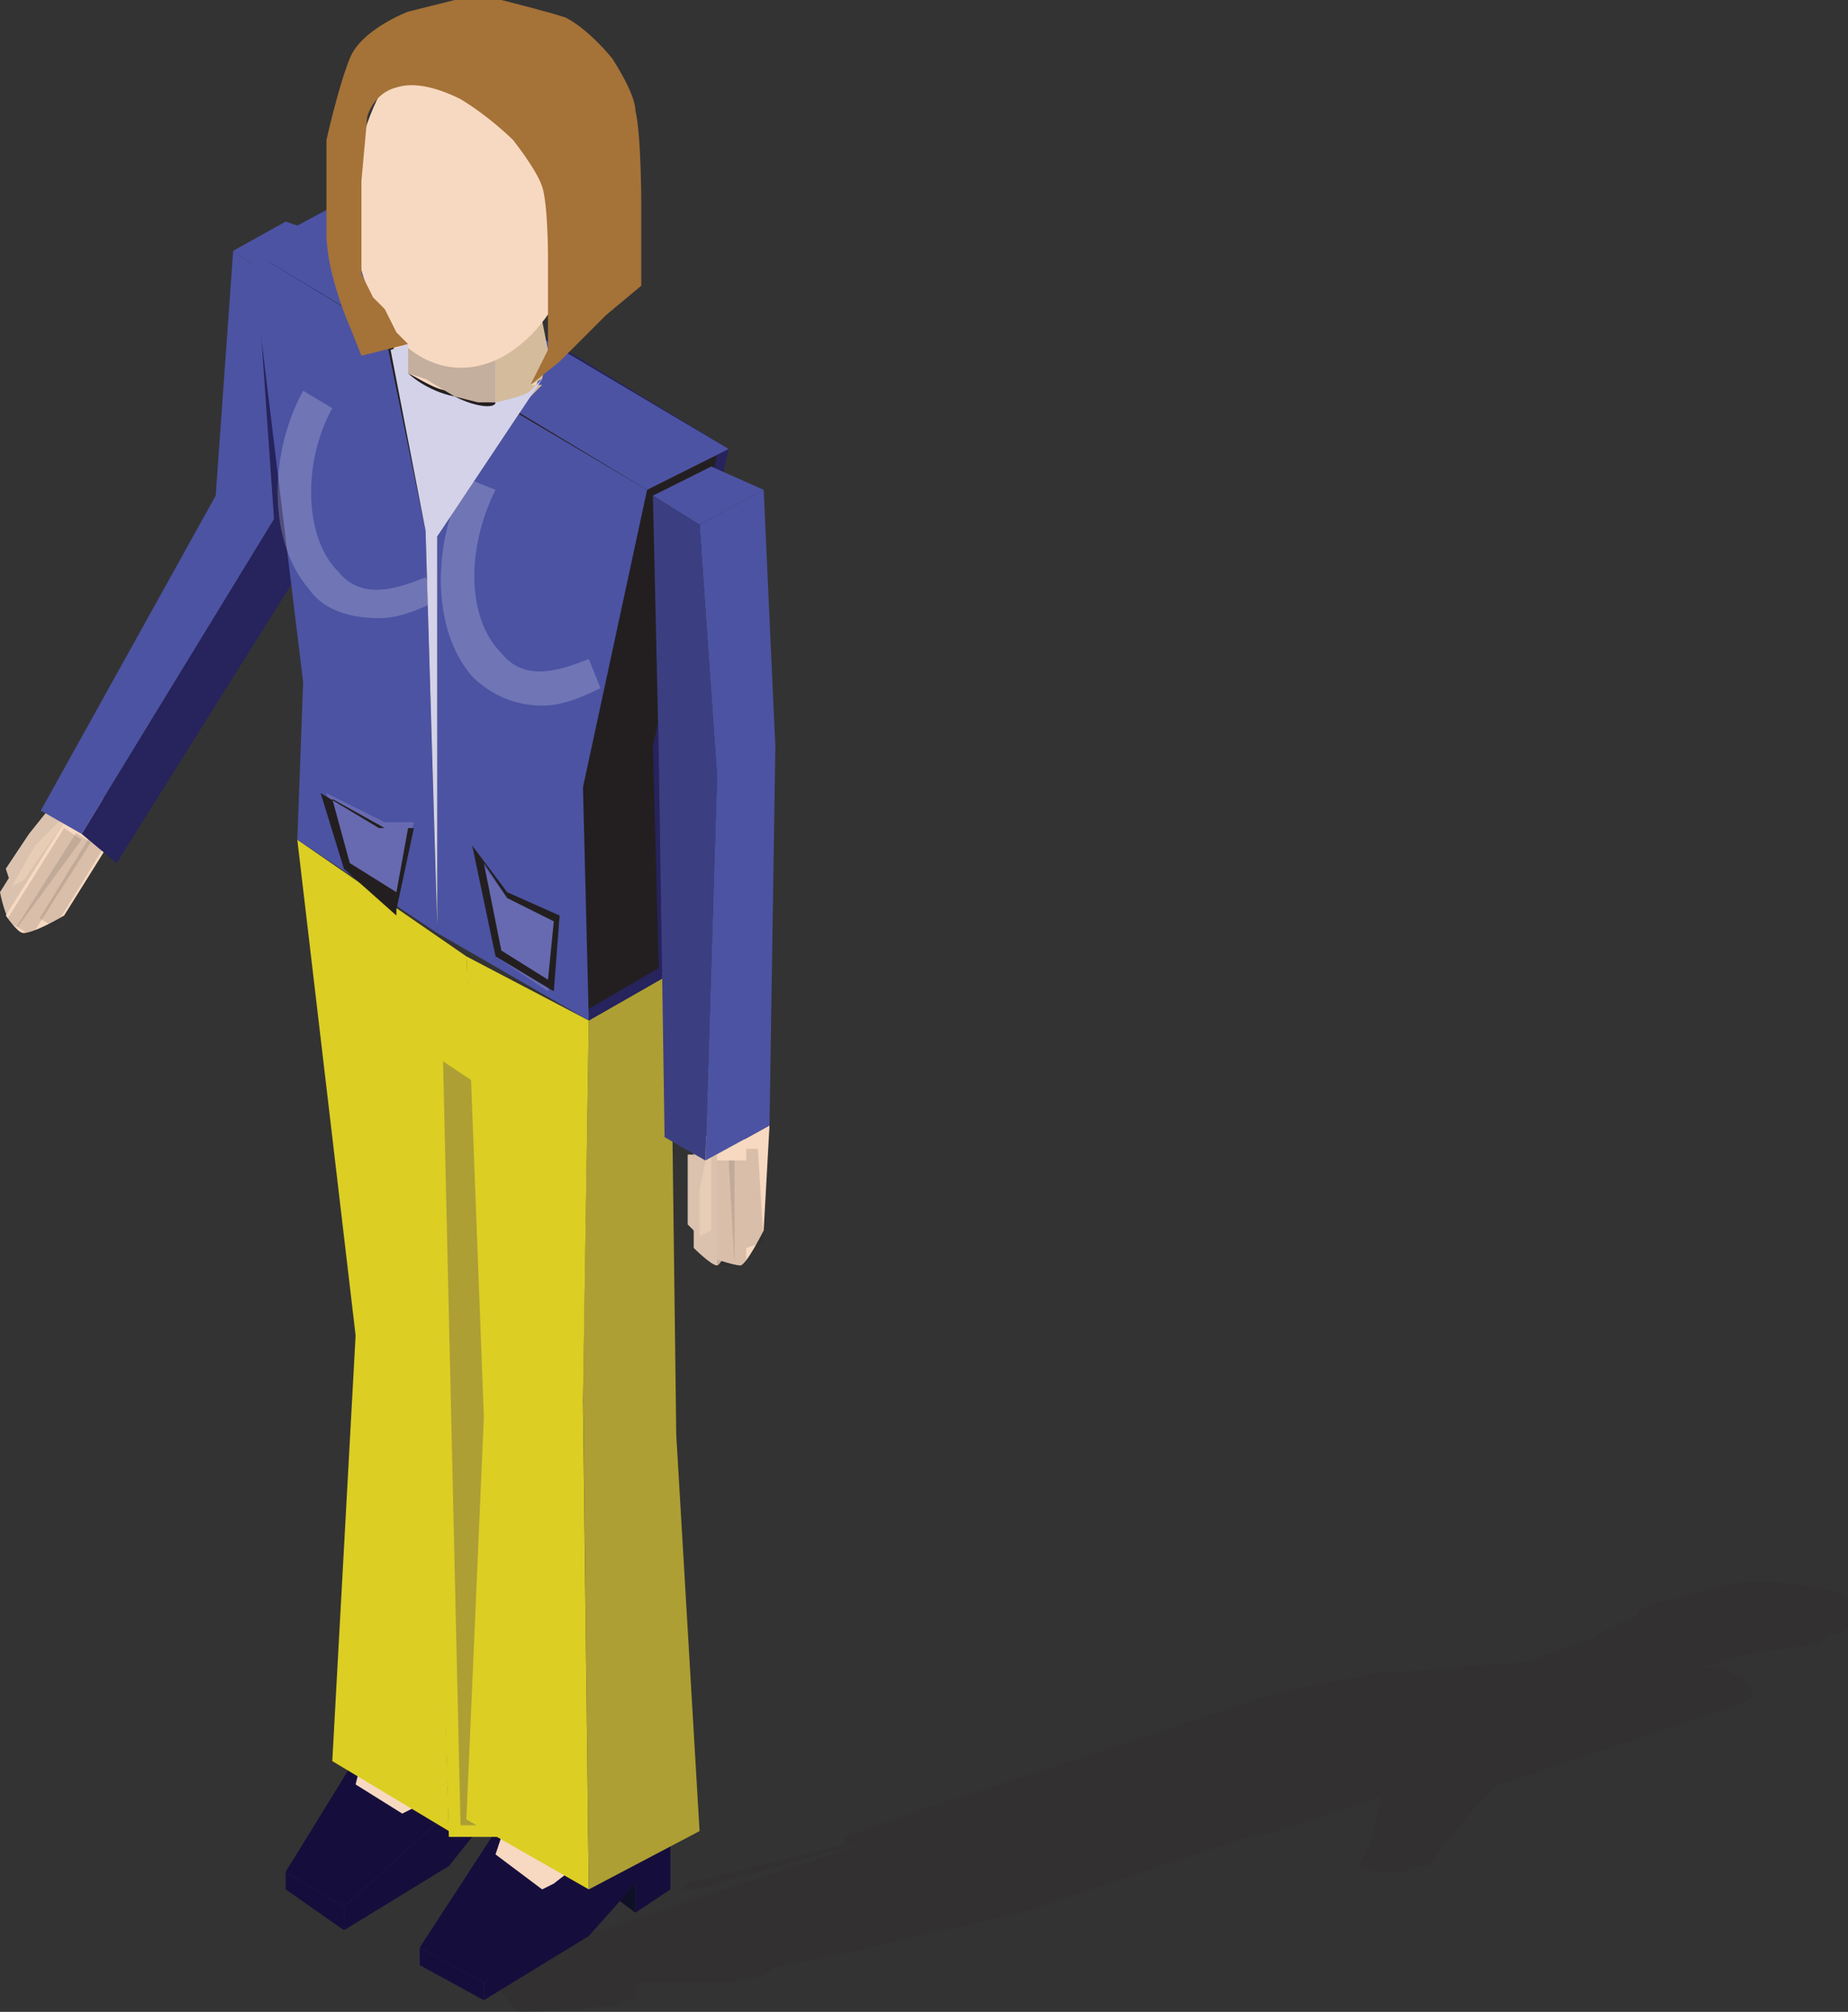 <?xml version="1.0" encoding="utf-8"?>
<!-- Generator: Adobe Illustrator 19.2.1, SVG Export Plug-In . SVG Version: 6.00 Build 0)  -->
<svg version="1.1" id="Layer_1" xmlns="http://www.w3.org/2000/svg" xmlns:xlink="http://www.w3.org/1999/xlink" x="0px" y="0px"
	 viewBox="0 0 31.7 34.5" style="enable-background:new 0 0 31.7 34.5;" xml:space="preserve">
<rect x="0" y="0" width="31.7" height="34.5" fill="#333333" stroke="none"/>
<style type="text/css">
	.st0{opacity:0.2;}
	.st1{enable-background:new    ;}
	.st2{fill:#2B2424;}
	.st3{fill:#0E1025;}
	.st4{fill:#150E3C;}
	.st5{fill:#231F20;}
	.st6{fill:#F7D9C1;}
	.st7{fill:#DCCE23;}
	.st8{fill:#AD9F33;}
	.st9{fill:#DBC2AE;}
	.st10{fill:#E8CDB6;}
	.st11{opacity:0.7;}
	.st12{fill:#26235D;}
	.st13{fill:#4C53A3;}
	.st14{fill:#D4BB9C;}
	.st15{fill:#C4AE9D;}
	.st16{fill:#A57238;}
	.st17{fill:#3B3F81;}
	.st18{fill:#FFFFFF;}
	.st19{fill:#D3D2E9;}
	.st20{fill:#676AB1;}
</style>
<g>
	<g class="st0">
		<g>
			<g class="st1">
				<g>
					<g>
						<path class="st2" d="M19.4,30.1L19.4,30.1l0.2,0L19.4,30.1 M24.4,30.2l0.9-0.3l0,0l-0.8,0.2L24.4,30.2 M31,27.2
							c-0.6-0.1-1.4-0.1-1.8,0.1l0,0l-0.8,0.2c-0.1,0-0.2,0.1-0.2,0.1c-0.1,0-0.1,0.1-0.1,0.1c-0.5,0.2-0.8,0.4-0.8,0.4l-1.1,0.4
							l-1.3,0.1l-1.3,0.1l-1.6,0.3l-3,1l-0.6,0.2L15.9,31l-1.4,0.5l0,0.1l0,0l0.1,0l0,0l-2.8,0.7l-0.1,0.1l0.2,0l2.9-0.8l0,0l0.1,0
							l0.3-0.1l0.1,0l0.5-0.2l0,0l-6.4,2.1L9,33.7l0,0l0,0l-0.5,0.2l-0.1,0c0,0,0.3,0.4,0.5,0.6c0,0,0.1,0,0.1,0
							c0.4,0,1.4-0.1,1.4-0.1l0,0l0.1,0l0.2-0.1l0.1,0l0,0l0.1,0c0-0.1,0-0.2,0-0.3l0.1,0l0.1,0l0,0c0,0,0.1,0,0.1,0
							c0.3,0,0.9,0,1,0l0.1,0l0.1,0l0.2,0l0.3-0.1l0,0l0.1,0c0.1,0,0.2-0.1,0.3-0.2l0.1,0l0,0h0l0.6-0.1l3.5-0.8l3.9-1.3l0.1,0
							l0.4-0.1l0.3-0.1l1.5-0.5l-0.2,0.8l-0.2,0.4l0.3,0.1l0,0l0,0l0.1,0l0,0l0,0l0.3,0l0.1,0l0.1-0.1l0,0l0.3,0l0.3-0.4l0.5-0.6
							l0.4-0.4l0.6-0.2l0,0l3.6-1.2l0.2-0.1l-0.2-0.3l-0.2-0.1l-0.1-0.1l-0.5,0c0.5-0.1,1-0.3,1.2-0.3c0.3,0,0.6-0.1,0.8-0.1
							c0.1,0,0.2-0.1,0.2-0.1c0.1-0.1,0.4-0.1,0.4-0.2C31.9,27.4,31.6,27.3,31,27.2"/>
					</g>
				</g>
			</g>
		</g>
	</g>
	<g>
		<g>
			<g>
				<g>
					<g>
						<polygon class="st3" points="10.5,32 10.9,32.3 10.9,32.8 10.5,32.5 						"/>
					</g>
					<g>
						<polygon class="st4" points="7.2,33.4 8.9,30.8 9.1,32.1 						"/>
						<path class="st5" d="M8.8,31.2l-1,1.7L8.9,32L8.8,31.2z"/>
					</g>
					<g>
						<polygon class="st4" points="8.3,34.3 10.1,33.2 10.9,32.3 10.9,32.8 11.5,32.4 11.5,31 8.3,34 						"/>
					</g>
					<g>
						<polygon class="st4" points="8.3,34.3 7.2,33.7 7.2,33.4 8.3,34 						"/>
					</g>
					<g>
						<polygon class="st4" points="8.5,31.4 11.5,31.1 8.3,34 7.2,33.4 						"/>
					</g>
					<g>
						<polygon class="st6" points="9.3,32.4 8.5,31.8 8.6,31.5 9.7,32 10.4,31.6 9.5,32.3 						"/>
					</g>
				</g>
				<g>
					<g>
						<polygon class="st3" points="8.1,30.7 8.5,31 8.5,31.5 8.1,31.2 						"/>
					</g>
					<g>
						<polygon class="st4" points="4.9,32.1 6.5,29.5 6.7,30.8 						"/>
						<path class="st7" d="M6.4,29.9l-1,1.7l1.2-0.9L6.4,29.9z"/>
					</g>
					<g>
						<polygon class="st4" points="5.9,33.1 7.7,32 8.5,31 8.5,31.5 9.1,31.1 9.1,29.8 5.9,32.7 						"/>
					</g>
					<g>
						<polygon class="st4" points="5.9,33.1 4.9,32.4 4.9,32.1 5.9,32.7 						"/>
					</g>
					<g>
						<polygon class="st4" points="6.1,30.2 9.1,29.8 5.9,32.7 4.9,32.1 						"/>
					</g>
					<g>
						<polygon class="st6" points="6.9,31.1 6.1,30.6 6.2,30.2 7.3,30.8 8,30.4 7.1,31 						"/>
					</g>
				</g>
				<g>
					<polygon class="st8" points="8.6,18.7 7.4,17.8 7.7,31.4 8.6,31.4 					"/>
					<path class="st7" d="M7.3,17.6l1.5,1v12.9l-1.1,0L7.3,17.6z M8.5,18.8l-0.9-0.6l0.3,13.1l0.6,0V18.8z"/>
				</g>
				<g>
					<polygon class="st7" points="7.7,31.4 5.7,30.2 6.1,22.9 5.1,14.4 8,16.4 8.1,18.3 7.4,17.8 7.5,23.8 					"/>
				</g>
				<g>
					<polygon class="st8" points="11.5,16.7 10.1,17.5 10,23.8 10.1,32.4 12,31.4 11.6,24.6 					"/>
				</g>
				<g>
					<polygon class="st7" points="8,16.4 10.1,17.5 10,24 10.1,32.4 8,31.2 8.3,24.3 					"/>
				</g>
			</g>
			<g>
				<g>
					<path class="st9" d="M12.7,20.9c0,0-0.3,0.8-0.4,0.8c-0.1,0-0.4-0.3-0.4-0.3l0-1.8l0.9-0.5L12.7,20.9z"/>
				</g>
				<g>
					<path class="st6" d="M13.1,21.1c0,0-0.3,0.6-0.4,0.6c-0.1,0-0.4-0.1-0.4-0.1l0-1.8l0.9-0.5L13.1,21.1z"/>
				</g>
				<g>
					<polygon class="st10" points="12,21.2 12.2,21.1 12.2,19.8 12.1,19.9 12,20.4 					"/>
				</g>
				<g>
					<polygon class="st10" points="11.8,21 11.9,20.9 11.9,19.8 11.8,19.8 11.8,20.3 					"/>
				</g>
				<g>
					<polygon class="st9" points="11.8,19.8 12.1,19.9 12,20.4 12,21.2 11.8,21 11.8,20.3 					"/>
				</g>
				<g class="st11">
					<g class="st0">
						<line class="st5" x1="12.4" y1="19.9" x2="12.4" y2="21.7"/>
						<polygon class="st5" points="12.6,21.7 12.6,19.9 12.3,19.9 12.3,21.7 						"/>
					</g>
					<g class="st0">
						<line class="st5" x1="12.7" y1="19.9" x2="12.7" y2="21.7"/>
						<polygon class="st5" points="12.6,21.7 12.8,21.7 12.8,19.9 12.5,19.9 						"/>
					</g>
					<g class="st0">
						<line class="st5" x1="12.9" y1="19.7" x2="12.9" y2="21.3"/>
						<polygon class="st5" points="12.8,21.4 13.1,21.3 13,19.7 12.8,19.7 						"/>
					</g>
				</g>
			</g>
			<g>
				<g>
					<path class="st9" d="M1,15.3c0,0-0.6,0.5-0.8,0.5c-0.1,0-0.2-0.5-0.2-0.5l1-1.6l1,0L1,15.3z"/>
				</g>
				<g>
					<path class="st6" d="M1.1,15.7c0,0-0.5,0.3-0.7,0.3c-0.1,0-0.3-0.3-0.3-0.3l1-1.6l1,0L1.1,15.7z"/>
				</g>
				<g>
					<polygon class="st10" points="0.2,15.2 0.4,15.1 1.1,14.1 1,14.1 0.6,14.5 					"/>
				</g>
				<g>
					<polygon class="st10" points="0.1,14.9 0.3,14.9 0.9,13.9 0.9,13.8 0.5,14.3 					"/>
				</g>
				<g>
					<polygon class="st9" points="0.9,13.8 1,14.1 0.6,14.5 0.2,15.2 0.1,14.9 0.5,14.3 					"/>
				</g>
				<g class="st11">
					<g class="st0">
						<line class="st5" x1="1.2" y1="14.3" x2="0.2" y2="15.8"/>
						<polygon class="st5" points="0.3,15.9 1.4,14.4 1.1,14.2 0.1,15.8 						"/>
					</g>
					<g class="st0">
						<line class="st5" x1="1.5" y1="14.4" x2="0.4" y2="16"/>
						<rect x="0" y="15" transform="matrix(0.536 -0.844 0.844 0.536 -12.373 7.848)" class="st5" width="1.9" height="0.3"/>
					</g>
					<g class="st0">
						<line class="st5" x1="1.7" y1="14.3" x2="0.8" y2="15.8"/>
						
							<rect x="0.4" y="14.9" transform="matrix(0.524 -0.852 0.852 0.524 -12.224 8.28)" class="st5" width="1.7" height="0.3"/>
					</g>
				</g>
			</g>
			<g>
				<g>
					<polygon class="st12" points="2,14.8 1.4,14.3 4.7,8.9 4.4,4.6 5.5,4 5.7,8.9 					"/>
				</g>
				<g>
					<polygon class="st13" points="1.4,14.3 0.7,13.9 3.7,8.5 4,4.3 4.4,4.6 4.7,8.9 					"/>
				</g>
				<g>
					<polygon class="st13" points="5.5,4 4.4,4.6 4,4.3 4.9,3.8 					"/>
				</g>
			</g>
			<g>
				<polygon class="st12" points="12.5,7.7 5.6,3.5 6.6,10.9 10.1,17.5 11.5,16.7 11.3,12.8 				"/>
				<path class="st5" d="M11.2,12.8L11.2,12.8l1.1-5L5.8,3.8l0.9,7l3.4,6.5l1.2-0.7L11.2,12.8z"/>
			</g>
			<g>
				<polygon class="st13" points="11.1,8.4 8.9,7.1 7.5,9.2 7.5,16 7.3,9.1 6.6,5.7 4.3,4.3 5.2,11.7 5.1,14.4 7.5,16 10.1,17.5 
					10,13.5 				"/>
			</g>
			<g>
				<polygon class="st13" points="4.3,4.3 5.6,3.6 12.5,7.7 11.1,8.4 				"/>
			</g>
			<g>
				<path class="st6" d="M6.8,5.5C7,5.1,7.7,5,8.4,5.3C9,5.6,9.4,6.2,9.2,6.6C9.1,6.9,8.6,6.9,8.5,6.9c-0.1,0-0.5,0-0.8-0.2
					C7.5,6.7,7.2,6.5,7,6.4C6.7,6.1,6.7,5.8,6.8,5.5z"/>
			</g>
			<g>
				<g>
					<polygon class="st14" points="8.5,6 8.5,6.9 8.8,6.9 9.1,6.8 9.3,6.6 9.1,6.6 9.3,6.5 9.4,6 9.3,5.5 9.1,5.7 					"/>
				</g>
				<g>
					<polygon class="st15" points="7,5.9 7,6.4 7.3,6.5 7.8,6.8 8.2,6.9 8.5,6.9 8.5,6.4 8.5,6.1 					"/>
				</g>
			</g>
			<g>
				<g>
					
						<ellipse transform="matrix(9.806324e-02 -0.995 0.995 9.806324e-02 4.004 10.951)" class="st6" cx="8" cy="3.3" rx="3" ry="2"/>
				</g>
				<g>
					<path class="st16" d="M7.9,1.7C8.4,2,8.8,2.4,8.8,2.4s0.4,0.5,0.5,0.8c0.1,0.3,0.1,1.2,0.1,1.2v1l0,0.6L9.1,6.6l0.5-0.4
						l0.8-0.8L11,4.9L11,4.3V3.5c0,0,0-1.2-0.1-1.6C10.9,1.6,10.5,1,10.5,1s-0.4-0.5-0.8-0.7C9.4,0.2,8.6,0,8.6,0L7.8,0L7,0.2
						c0,0-0.8,0.3-1,0.8C5.8,1.5,5.6,2.4,5.6,2.4s0,0.9,0,1.6C5.6,4.7,6,5.6,6,5.6l0.2,0.5L7,5.9L6.8,5.7L6.6,5.3L6.4,5.1L6.2,4.7
						l0-0.5l0-1.1L6.3,2c0,0,0.1-0.4,0.5-0.5C7.1,1.4,7.5,1.5,7.9,1.7z"/>
				</g>
			</g>
			<g>
				<g>
					<polygon class="st13" points="13.2,19.3 12.1,19.9 12.3,13.3 12,9 13.1,8.4 13.3,12.8 					"/>
				</g>
				<g>
					<polygon class="st13" points="13.1,8.4 12,9 11.2,8.5 12.2,8 					"/>
				</g>
				<g>
					<polygon class="st17" points="12.1,19.9 11.4,19.5 11.3,12.9 11.2,8.5 12,9 12.3,13.3 					"/>
				</g>
			</g>
			<g class="st0">
				<path class="st18" d="M9.3,12.1c0.3,0,0.6-0.1,1-0.3l-0.2-0.5c-0.5,0.2-1.1,0.4-1.5-0.1C8,10.6,8,9.4,8.5,8.4L8,8.2
					c-0.6,1.1-0.6,2.6,0.1,3.4C8.3,11.8,8.7,12.1,9.3,12.1z"/>
			</g>
			<g class="st0">
				<path class="st18" d="M6.5,10.6c0.3,0,0.6-0.1,1-0.3L7.3,9.9c-0.5,0.2-1.1,0.4-1.5-0.1C5.2,9.2,5.2,7.9,5.7,7L5.2,6.7
					c-0.6,1.1-0.6,2.6,0.1,3.4C5.5,10.4,5.9,10.6,6.5,10.6z"/>
			</g>
			<g>
				<path class="st19" d="M7,5.9v0.5c0,0,0.3,0.3,0.8,0.4C8.2,7,8.5,7,8.5,6.9c0,0,0.5-0.1,0.6-0.2c0.1-0.1,0.2-0.2,0.2-0.2L8.9,7.1
					L7.5,9.2l0,6.7L7.3,9.1L6.7,6L7,5.9z"/>
			</g>
			<g>
				<polygon class="st20" points="8.2,14.7 8.7,15.4 9.6,15.8 9.4,17 8.5,16.4 				"/>
				<path class="st5" d="M8.5,16.4l-0.4-1.9l0.6,0.8l0.9,0.4l0,0L9.5,17L8.5,16.4z M8.7,15.4l-0.4-0.6l0.3,1.5l0.8,0.5l0.1-1
					L8.7,15.4z"/>
			</g>
			<g>
				<polygon class="st20" points="5.6,13.6 6.6,14.1 7.1,14.1 6.8,15.4 5.9,14.8 				"/>
				<path class="st5" d="M5.9,14.9L5.9,14.9l-0.4-1.3l1,0.6l0.5,0l0.1,0l-0.3,1.4l0,0.1L5.9,14.9z M6.6,14.2L6.6,14.2l-0.9-0.5
					L6,14.8l0.8,0.5L7,14.2L6.6,14.2z"/>
			</g>
		</g>
	</g>
</g>
</svg>
